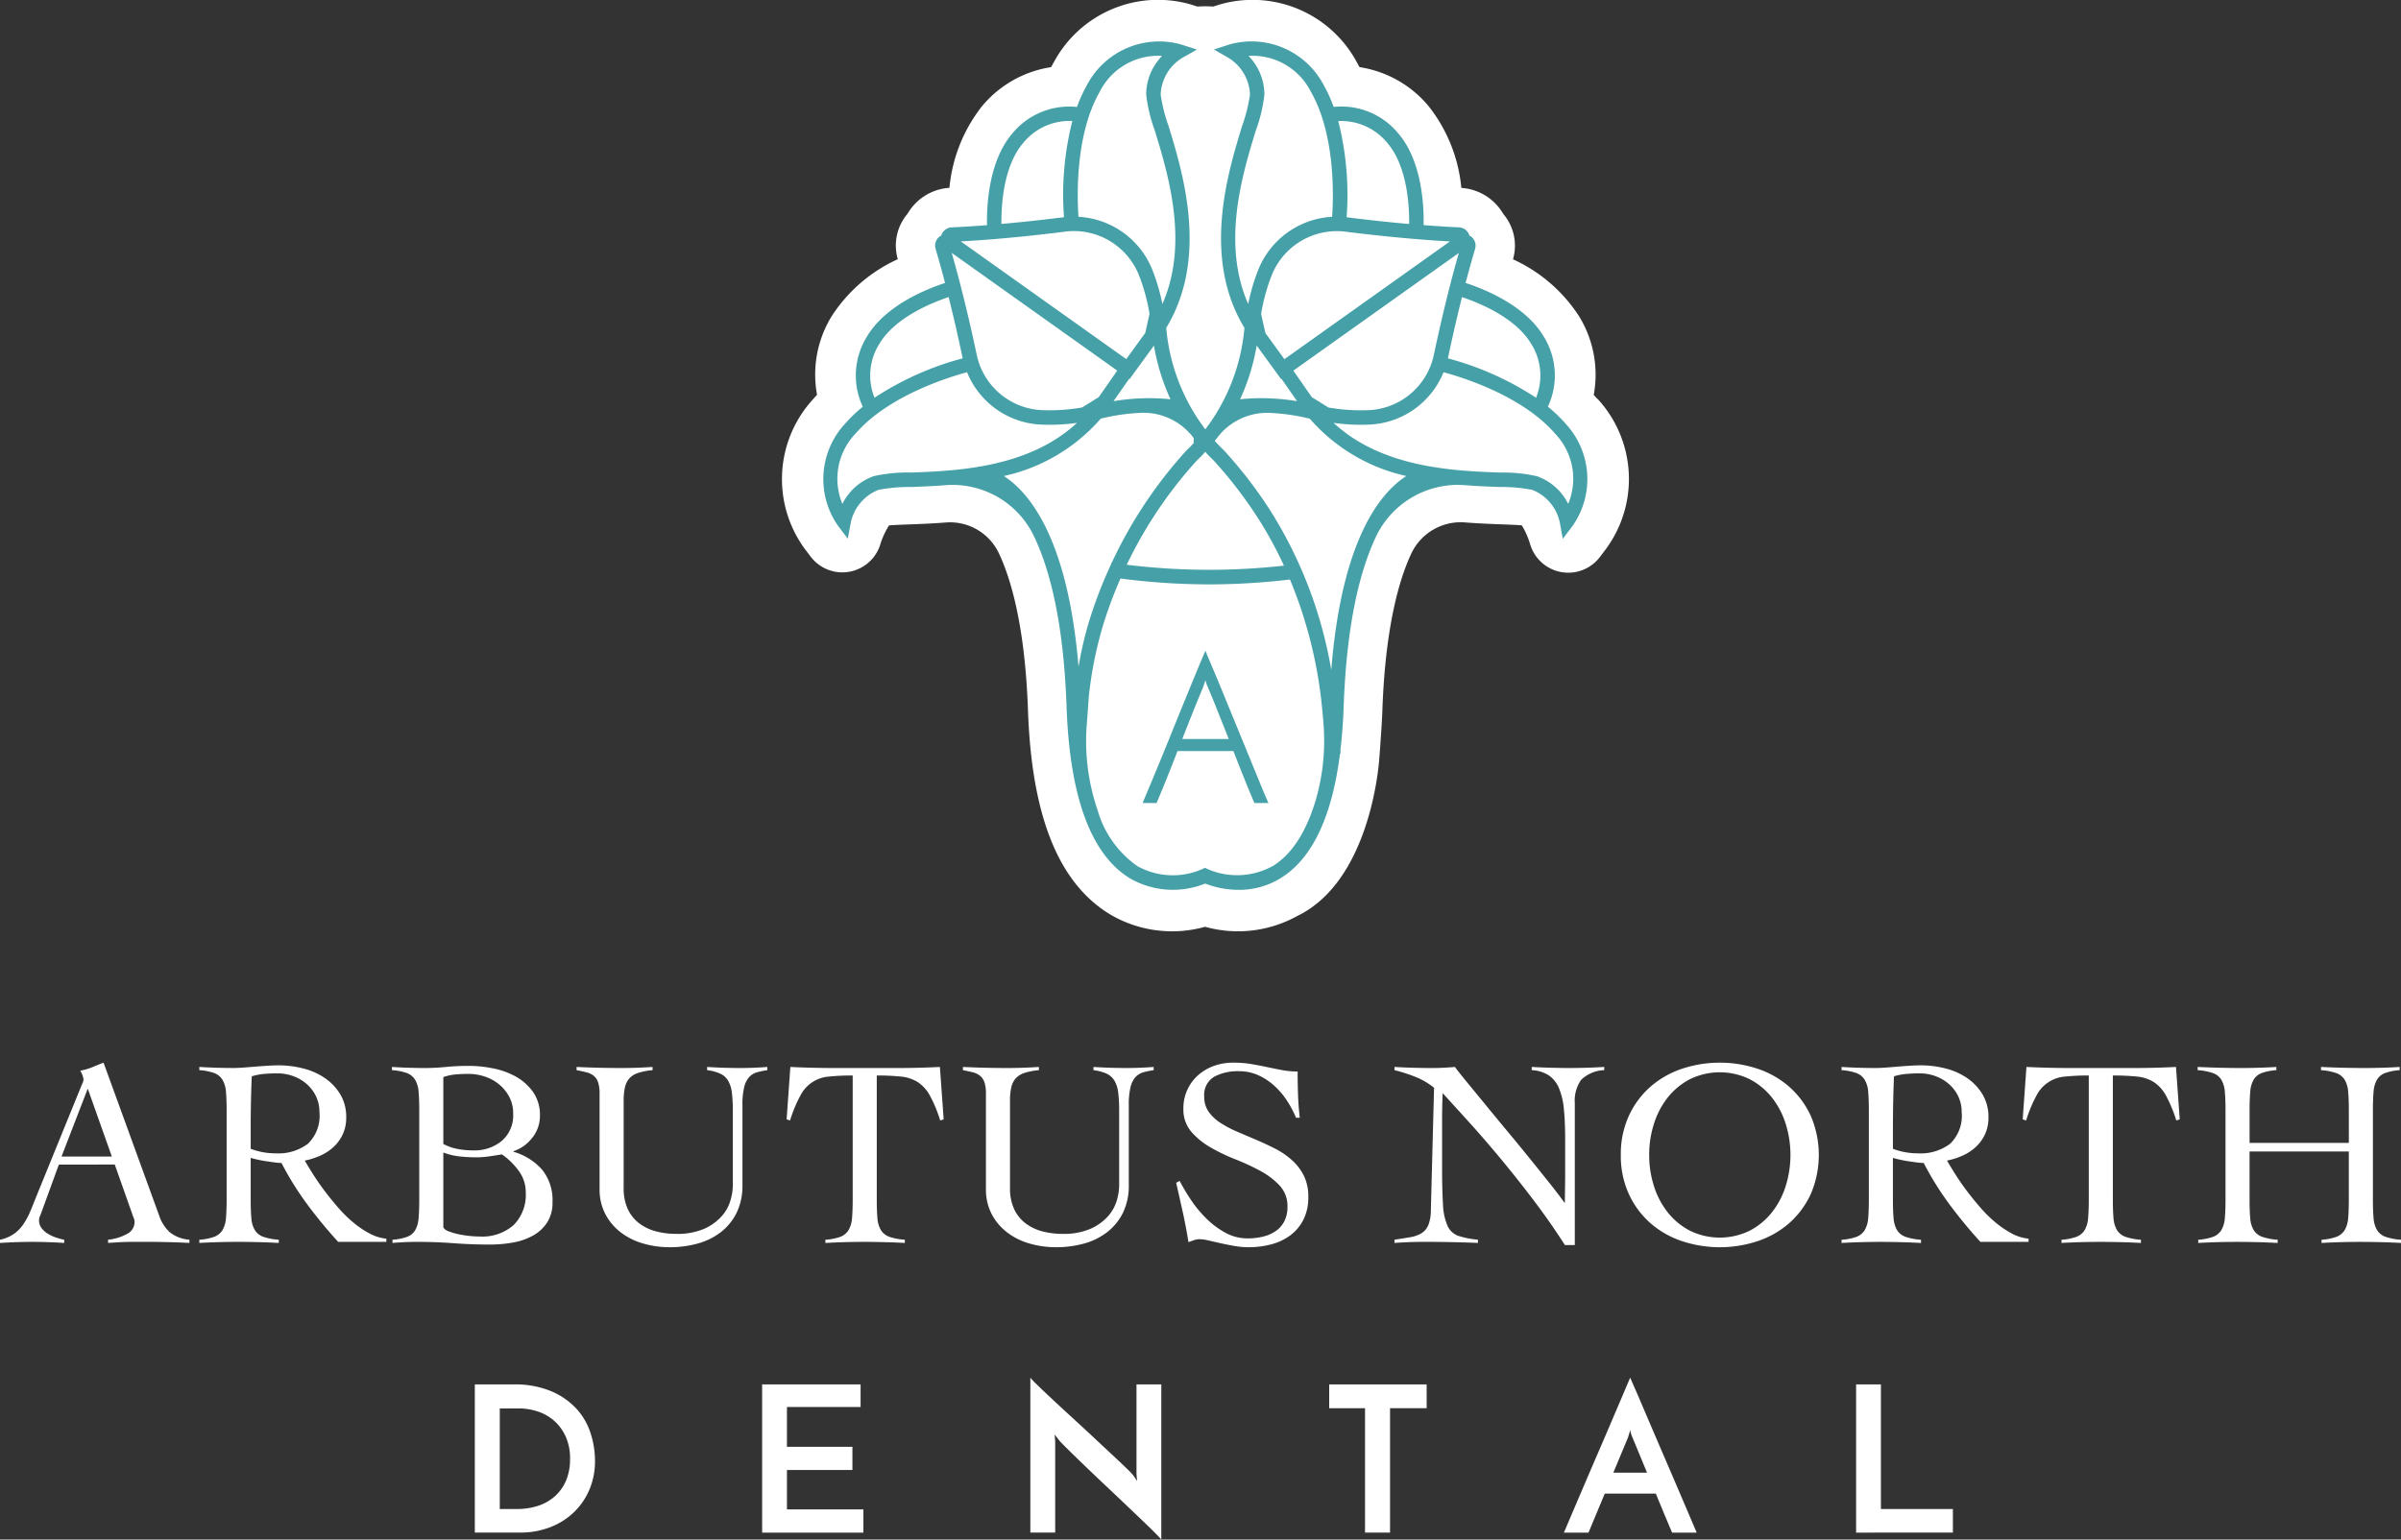 <svg xmlns="http://www.w3.org/2000/svg" xmlns:xlink="http://www.w3.org/1999/xlink" id="Group_4" data-name="Group 4" width="224.35" height="143.899" viewBox="0 0 224.35 143.899"><rect x="0" y="0" width="224.35" height="143.899" fill="#333333" stroke="none"/><defs><clipPath id="clip-path"><rect id="Rectangle_4" data-name="Rectangle 4" width="224.35" height="143.899" fill="none"></rect></clipPath></defs><g id="Group_3" data-name="Group 3" clip-path="url(#clip-path)"><path id="Path_4" data-name="Path 4" d="M5.5,108.853l-1.651,4.524c-.049.134-.1.25-.137.351a.843.843,0,0,0-.063.324,1.194,1.194,0,0,0,.263.775,2.182,2.182,0,0,0,.638.537,3.843,3.843,0,0,0,.775.338,5.58,5.58,0,0,0,.675.175v.3c-.5-.033-1-.059-1.5-.074s-1.009-.026-1.526-.026q-.75,0-1.461.026c-.476.015-.98.041-1.513.074v-.3a3.576,3.576,0,0,0,1.287-.537,3.512,3.512,0,0,0,.862-.862,6.411,6.411,0,0,0,.614-1.1q.261-.6.511-1.25L7.6,101.5c.05-.116.1-.225.138-.325A.737.737,0,0,0,7.8,100.9a1.289,1.289,0,0,0-.088-.375,2.31,2.31,0,0,0-.212-.45,5.662,5.662,0,0,0,1.125-.325q.474-.2,1.05-.425l5.2,14.3a3.7,3.7,0,0,0,.974,1.538,3.317,3.317,0,0,0,1.851.712v.3c-.667-.033-1.321-.059-1.963-.074s-1.312-.026-2.013-.026H12.55q-.5,0-.9.013t-.761.037c-.243.017-.5.033-.789.05v-.3a4.577,4.577,0,0,0,1.763-.537,1.248,1.248,0,0,0,.713-1.112.985.985,0,0,0-.088-.4,3.129,3.129,0,0,1-.138-.375l-1.625-4.6Zm2.7-7.1L5.75,108.1h4.7Z" fill="#fff"></path><path id="Path_5" data-name="Path 5" d="M36.1,116.077H31.6a43.875,43.875,0,0,1-2.913-3.537A28.613,28.613,0,0,1,26.3,108.7a5.041,5.041,0,0,1-.638-.05c-.258-.033-.525-.071-.8-.112s-.541-.092-.8-.15-.471-.113-.637-.162v3.9q0,1.05.062,1.737a2.556,2.556,0,0,0,.325,1.114,1.532,1.532,0,0,0,.788.625,5.505,5.505,0,0,0,1.45.274v.3c-.634-.033-1.268-.059-1.9-.074s-1.267-.026-1.9-.026q-.924,0-1.824.026c-.6.015-1.2.041-1.8.074v-.3a5.1,5.1,0,0,0,1.4-.274,1.543,1.543,0,0,0,.762-.625,2.543,2.543,0,0,0,.325-1.114q.063-.687.063-1.737v-8.35q0-1.05-.063-1.737a2.538,2.538,0,0,0-.325-1.113,1.543,1.543,0,0,0-.762-.625,5.054,5.054,0,0,0-1.4-.275v-.3q.8.05,1.6.074t1.6.025q.351,0,.875-.037c.351-.025.721-.055,1.113-.088S24.6,99.64,25,99.614s.759-.037,1.075-.037a9.221,9.221,0,0,1,2.2.276,6.3,6.3,0,0,1,2.025.875,4.955,4.955,0,0,1,1.475,1.524,4.1,4.1,0,0,1,.575,2.2,3.654,3.654,0,0,1-.313,1.55,3.817,3.817,0,0,1-.838,1.175,4.414,4.414,0,0,1-1.237.825,6.63,6.63,0,0,1-1.487.476q.349.6.825,1.349t1.062,1.526q.587.774,1.251,1.537a12.157,12.157,0,0,0,1.4,1.375,8.947,8.947,0,0,0,1.513,1.025,4.134,4.134,0,0,0,1.575.487Zm-12.675-8.7a6.506,6.506,0,0,0,2.324.425,4.583,4.583,0,0,0,3.026-.9,3.613,3.613,0,0,0,1.075-2.924,3.457,3.457,0,0,0-.313-1.489,3.56,3.56,0,0,0-.862-1.149,3.941,3.941,0,0,0-1.263-.75,4.269,4.269,0,0,0-1.487-.263q-.625,0-1.226.05a5.576,5.576,0,0,0-1.174.226q-.051,1.2-.076,2.424t-.024,2.65Z" fill="#fff"></path><path id="Path_6" data-name="Path 6" d="M39.175,103.777q0-1.05-.063-1.738a2.542,2.542,0,0,0-.324-1.113,1.547,1.547,0,0,0-.762-.625,5.059,5.059,0,0,0-1.4-.274v-.3c.517.033,1.026.059,1.526.074s1.007.026,1.524.026q1,0,2-.1c.667-.066,1.384-.1,2.15-.1a11.657,11.657,0,0,1,2.213.226,7.217,7.217,0,0,1,2.137.762,4.919,4.919,0,0,1,1.625,1.437,3.743,3.743,0,0,1,.65,2.25,3.229,3.229,0,0,1-.712,2.038,3.673,3.673,0,0,1-1.762,1.263v.05a5.676,5.676,0,0,1,2.687,1.687,4.513,4.513,0,0,1,.962,3.013,3.418,3.418,0,0,1-.5,1.912,3.727,3.727,0,0,1-1.325,1.225,5.948,5.948,0,0,1-1.875.65,12.19,12.19,0,0,1-2.149.188q-1.727,0-3.388-.125T39,116.077c-.384,0-.77.007-1.162.025s-.779.041-1.163.074v-.3a4.935,4.935,0,0,0,1.375-.274,1.472,1.472,0,0,0,.75-.625,2.65,2.65,0,0,0,.312-1.113q.063-.687.063-1.738Zm2.25,3.149a4.757,4.757,0,0,0,1.375.476,8.122,8.122,0,0,0,1.426.125,4.012,4.012,0,0,0,2.662-.888,3.15,3.15,0,0,0,1.062-2.562,3.283,3.283,0,0,0-.349-1.526,3.833,3.833,0,0,0-.926-1.162,4.115,4.115,0,0,0-1.337-.75,4.849,4.849,0,0,0-1.588-.263c-.4,0-.792.017-1.175.05a4.8,4.8,0,0,0-1.15.25Zm0,7.8a.853.853,0,0,0,.463.35,5.539,5.539,0,0,0,.849.262,9.85,9.85,0,0,0,2.088.238,4.447,4.447,0,0,0,3.162-1.063,4.017,4.017,0,0,0,1.138-3.088,3.3,3.3,0,0,0-.675-2.011A6.471,6.471,0,0,0,46.9,107.9c-.4.066-.8.129-1.2.187a8.377,8.377,0,0,1-1.224.087,13.652,13.652,0,0,1-1.551-.087,6.108,6.108,0,0,1-1.5-.362Z" fill="#fff"></path><path id="Path_7" data-name="Path 7" d="M56.025,102.252a3.369,3.369,0,0,0-.138-1.087,1.349,1.349,0,0,0-.412-.613,1.69,1.69,0,0,0-.676-.324q-.4-.1-.924-.2v-.3q1.05.05,2.062.074T58,99.827q.75,0,1.487-.025t1.488-.074v.3a6.089,6.089,0,0,0-1.325.25,1.928,1.928,0,0,0-.825.5,1.857,1.857,0,0,0-.425.837,5.392,5.392,0,0,0-.125,1.263v8.15a4.582,4.582,0,0,0,.388,1.988,3.547,3.547,0,0,0,1.062,1.325,4.439,4.439,0,0,0,1.563.75,7.278,7.278,0,0,0,1.886.237,6.276,6.276,0,0,0,2.625-.474,4.783,4.783,0,0,0,1.625-1.163,3.843,3.843,0,0,0,.826-1.475,5.133,5.133,0,0,0,.225-1.388v-7a13.549,13.549,0,0,0-.088-1.687,2.886,2.886,0,0,0-.349-1.125,1.679,1.679,0,0,0-.739-.662,4.15,4.15,0,0,0-1.224-.326v-.3q.774.05,1.537.074t1.538.025q.649,0,1.274-.025t1.276-.074v.3a7.146,7.146,0,0,0-.963.2,1.573,1.573,0,0,0-.737.449,2.169,2.169,0,0,0-.462.937,6.672,6.672,0,0,0-.163,1.663v7.475a5.792,5.792,0,0,1-.537,2.588,5.2,5.2,0,0,1-1.463,1.812,6.2,6.2,0,0,1-2.162,1.076,9.713,9.713,0,0,1-2.638.349,8.792,8.792,0,0,1-2.45-.338,6.306,6.306,0,0,1-2.087-1.024,5.152,5.152,0,0,1-1.463-1.713,4.942,4.942,0,0,1-.55-2.375Z" fill="#fff"></path><path id="Path_8" data-name="Path 8" d="M77.125,115.877a5.079,5.079,0,0,0,1.4-.274,1.545,1.545,0,0,0,.763-.625,2.556,2.556,0,0,0,.325-1.114c.041-.458.063-1.037.063-1.737v-11.6a20.494,20.494,0,0,0-2.213.1,3.26,3.26,0,0,0-2.675,1.775,12.525,12.525,0,0,0-.963,2.326l-.324-.1.35-4.9q1.05.05,2.075.074c.682.017,1.375.025,2.075.025h5.875q1,0,1.975-.025t1.974-.074l.351,4.9-.325.1a12.526,12.526,0,0,0-.963-2.326,3.526,3.526,0,0,0-1.137-1.262,3.608,3.608,0,0,0-1.563-.513,21.52,21.52,0,0,0-2.262-.1v11.6q0,1.05.062,1.737a2.543,2.543,0,0,0,.325,1.114,1.536,1.536,0,0,0,.788.625,5.505,5.505,0,0,0,1.45.274v.3c-.634-.033-1.267-.059-1.9-.074s-1.266-.026-1.9-.026q-.925,0-1.825.026c-.6.015-1.2.041-1.8.074Z" fill="#fff"></path><path id="Path_9" data-name="Path 9" d="M92.125,102.252a3.369,3.369,0,0,0-.138-1.087,1.349,1.349,0,0,0-.412-.613,1.69,1.69,0,0,0-.676-.324q-.4-.1-.924-.2v-.3q1.05.05,2.062.074t2.063.025q.75,0,1.487-.025t1.488-.074v.3a6.089,6.089,0,0,0-1.325.25,1.928,1.928,0,0,0-.825.5,1.857,1.857,0,0,0-.425.837,5.392,5.392,0,0,0-.125,1.263v8.15a4.582,4.582,0,0,0,.388,1.988,3.547,3.547,0,0,0,1.062,1.325,4.439,4.439,0,0,0,1.563.75,7.278,7.278,0,0,0,1.886.237,6.276,6.276,0,0,0,2.625-.474,4.783,4.783,0,0,0,1.625-1.163,3.843,3.843,0,0,0,.826-1.475,5.133,5.133,0,0,0,.225-1.388v-7a13.549,13.549,0,0,0-.088-1.687,2.886,2.886,0,0,0-.349-1.125,1.679,1.679,0,0,0-.739-.662,4.15,4.15,0,0,0-1.224-.326v-.3q.774.05,1.537.074t1.538.025q.649,0,1.274-.025t1.276-.074v.3a7.146,7.146,0,0,0-.963.2,1.573,1.573,0,0,0-.737.449,2.169,2.169,0,0,0-.462.937,6.672,6.672,0,0,0-.163,1.663v7.475a5.792,5.792,0,0,1-.537,2.588,5.2,5.2,0,0,1-1.463,1.812,6.2,6.2,0,0,1-2.162,1.076,9.713,9.713,0,0,1-2.638.349,8.792,8.792,0,0,1-2.45-.338,6.306,6.306,0,0,1-2.087-1.024,5.152,5.152,0,0,1-1.463-1.713,4.942,4.942,0,0,1-.55-2.375Z" fill="#fff"></path><path id="Path_10" data-name="Path 10" d="M121.1,104.477a9.458,9.458,0,0,0-.838-1.588,7.164,7.164,0,0,0-1.187-1.4,5.821,5.821,0,0,0-1.5-.988,4.3,4.3,0,0,0-1.8-.375,4.635,4.635,0,0,0-2.338.526,1.976,1.976,0,0,0-.912,1.875,2.355,2.355,0,0,0,.412,1.388,3.994,3.994,0,0,0,1.1,1.037,10.185,10.185,0,0,0,1.562.825q.875.375,1.787.763t1.787.836a7.217,7.217,0,0,1,1.563,1.076,4.907,4.907,0,0,1,1.1,1.45,4.371,4.371,0,0,1,.412,1.974,4.6,4.6,0,0,1-.45,2.113,4.154,4.154,0,0,1-1.212,1.463,5.156,5.156,0,0,1-1.775.849,8.193,8.193,0,0,1-2.162.276,7.6,7.6,0,0,1-1.3-.117q-.675-.117-1.3-.258l-1.137-.259a3.929,3.929,0,0,0-.812-.116,1.556,1.556,0,0,0-.525.088c-.167.058-.342.121-.526.187q-.224-1.42-.524-2.776t-.625-2.775l.325-.175a18.311,18.311,0,0,0,1.087,1.818,11.1,11.1,0,0,0,1.437,1.728,7.9,7.9,0,0,0,1.763,1.307,4.3,4.3,0,0,0,2.088.522,5.926,5.926,0,0,0,1.4-.162,3.557,3.557,0,0,0,1.188-.511,2.517,2.517,0,0,0,.812-.912,2.894,2.894,0,0,0,.3-1.384,2.781,2.781,0,0,0-.724-1.96,6.948,6.948,0,0,0-1.8-1.373,21.051,21.051,0,0,0-2.338-1.086,17.335,17.335,0,0,1-2.337-1.123,6.909,6.909,0,0,1-1.8-1.473,3.188,3.188,0,0,1-.724-2.147,4.1,4.1,0,0,1,1.387-3.132,4.524,4.524,0,0,1,1.475-.862,5.263,5.263,0,0,1,1.788-.3,10.047,10.047,0,0,1,1.662.125c.491.084.971.174,1.438.275q.725.15,1.424.287a7.757,7.757,0,0,0,1.5.138q0,1.125.038,2.187t.163,2.138Z" fill="#fff"></path><path id="Path_11" data-name="Path 11" d="M130.3,99.727c.583.033,1.137.059,1.662.074s1.138.026,1.838.026c.366,0,.725-.008,1.074-.026s.709-.041,1.075-.074q.325.45,1.076,1.362l1.713,2.087q.96,1.176,2.062,2.5t2.125,2.588q1.024,1.263,1.887,2.35t1.363,1.788h.05q0-.75.013-1.487t.011-1.489v-2.9q0-1.6-.112-2.788a6.823,6.823,0,0,0-.45-1.988,2.736,2.736,0,0,0-.949-1.224,3.224,3.224,0,0,0-1.614-.5v-.3c.584.033,1.171.059,1.763.074s1.179.026,1.763.026q.8,0,1.625-.026c.549-.015,1.091-.041,1.625-.074v.3a3.259,3.259,0,0,0-2.163.912,3.393,3.393,0,0,0-.587,2.187v13.25h-.925q-1.376-2.148-2.913-4.174t-3.05-3.85q-1.513-1.825-2.925-3.388t-2.537-2.788c-.018.434-.029.86-.038,1.276s-.013.841-.013,1.275V109.1q0,2.225.088,3.512a5.467,5.467,0,0,0,.425,1.975,1.754,1.754,0,0,0,1,.925,8.252,8.252,0,0,0,1.838.362v.3q-1.277-.05-2.476-.074t-2.474-.025c-.484,0-.959.007-1.425.025s-.943.041-1.425.074v-.3q.849-.125,1.487-.237a2.878,2.878,0,0,0,1.05-.375,1.627,1.627,0,0,0,.625-.75,3.756,3.756,0,0,0,.237-1.362l.3-11.476a6.624,6.624,0,0,0-1.75-1.024,15.686,15.686,0,0,0-1.949-.625Z" fill="#fff"></path><path id="Path_12" data-name="Path 12" d="M151.45,107.952a8.572,8.572,0,0,1,.737-3.625,8.155,8.155,0,0,1,1.988-2.713,8.63,8.63,0,0,1,2.938-1.7,11.238,11.238,0,0,1,7.175,0,8.635,8.635,0,0,1,2.937,1.7,8.166,8.166,0,0,1,1.987,2.713,9.272,9.272,0,0,1,0,7.25,8.166,8.166,0,0,1-1.987,2.713,8.635,8.635,0,0,1-2.937,1.7,11.238,11.238,0,0,1-7.175,0,8.63,8.63,0,0,1-2.938-1.7,8.155,8.155,0,0,1-1.988-2.713,8.572,8.572,0,0,1-.737-3.625m2.65,0a9.466,9.466,0,0,0,.45,2.925,7.64,7.64,0,0,0,1.3,2.463,6.429,6.429,0,0,0,2.075,1.7,6.363,6.363,0,0,0,5.55,0,6.451,6.451,0,0,0,2.075-1.7,7.64,7.64,0,0,0,1.3-2.463,9.731,9.731,0,0,0,0-5.85,7.65,7.65,0,0,0-1.3-2.463,6.451,6.451,0,0,0-2.075-1.7,6.363,6.363,0,0,0-5.55,0,6.429,6.429,0,0,0-2.075,1.7,7.65,7.65,0,0,0-1.3,2.463,9.471,9.471,0,0,0-.45,2.925" fill="#fff"></path><path id="Path_13" data-name="Path 13" d="M189.55,116.077h-4.5a43.877,43.877,0,0,1-2.913-3.537,28.613,28.613,0,0,1-2.387-3.838,5.041,5.041,0,0,1-.638-.05c-.258-.033-.525-.071-.8-.112s-.541-.092-.8-.15-.471-.113-.637-.162v3.9q0,1.05.062,1.737a2.556,2.556,0,0,0,.325,1.114,1.532,1.532,0,0,0,.788.625,5.505,5.505,0,0,0,1.45.274v.3c-.634-.033-1.268-.059-1.9-.074s-1.267-.026-1.9-.026q-.924,0-1.824.026c-.6.015-1.2.041-1.8.074v-.3a5.1,5.1,0,0,0,1.4-.274,1.543,1.543,0,0,0,.762-.625,2.543,2.543,0,0,0,.325-1.114q.063-.687.063-1.737v-8.35q0-1.05-.063-1.737a2.538,2.538,0,0,0-.325-1.113,1.543,1.543,0,0,0-.762-.625,5.054,5.054,0,0,0-1.4-.275v-.3q.8.05,1.6.074t1.6.025q.351,0,.875-.037c.351-.025.721-.055,1.113-.088s.788-.062,1.187-.088.759-.037,1.075-.037a9.221,9.221,0,0,1,2.2.276,6.3,6.3,0,0,1,2.025.875,4.955,4.955,0,0,1,1.475,1.524,4.1,4.1,0,0,1,.575,2.2,3.654,3.654,0,0,1-.313,1.55,3.817,3.817,0,0,1-.838,1.175,4.414,4.414,0,0,1-1.237.825,6.631,6.631,0,0,1-1.487.476q.35.6.825,1.349t1.062,1.526q.587.774,1.251,1.537a12.155,12.155,0,0,0,1.4,1.375,8.947,8.947,0,0,0,1.513,1.025,4.134,4.134,0,0,0,1.575.487Zm-12.675-8.7a6.506,6.506,0,0,0,2.324.425,4.583,4.583,0,0,0,3.026-.9,3.614,3.614,0,0,0,1.075-2.924,3.457,3.457,0,0,0-.313-1.489,3.56,3.56,0,0,0-.862-1.149,3.941,3.941,0,0,0-1.263-.75,4.269,4.269,0,0,0-1.487-.263q-.626,0-1.226.05a5.576,5.576,0,0,0-1.174.226q-.051,1.2-.076,2.424t-.024,2.65Z" fill="#fff"></path><path id="Path_14" data-name="Path 14" d="M192.625,115.877a5.079,5.079,0,0,0,1.4-.274,1.545,1.545,0,0,0,.763-.625,2.556,2.556,0,0,0,.325-1.114c.041-.458.063-1.037.063-1.737v-11.6a20.493,20.493,0,0,0-2.213.1,3.26,3.26,0,0,0-2.675,1.775,12.526,12.526,0,0,0-.963,2.326l-.324-.1.35-4.9q1.05.05,2.075.074c.682.017,1.375.025,2.075.025h5.875q1,0,1.975-.025t1.974-.074l.351,4.9-.325.1a12.525,12.525,0,0,0-.963-2.326,3.526,3.526,0,0,0-1.137-1.262,3.608,3.608,0,0,0-1.563-.513,21.52,21.52,0,0,0-2.262-.1v11.6q0,1.05.062,1.737a2.543,2.543,0,0,0,.325,1.114,1.536,1.536,0,0,0,.788.625,5.505,5.505,0,0,0,1.45.274v.3c-.634-.033-1.267-.059-1.9-.074s-1.266-.026-1.9-.026q-.926,0-1.825.026c-.6.015-1.2.041-1.8.074Z" fill="#fff"></path><path id="Path_15" data-name="Path 15" d="M219.475,103.777q0-1.05-.062-1.737a2.546,2.546,0,0,0-.326-1.114,1.53,1.53,0,0,0-.787-.625,5.433,5.433,0,0,0-1.425-.274v-.3c.7.033,1.379.059,2.038.074s1.337.026,2.038.026q.823,0,1.649-.026c.55-.015,1.092-.041,1.625-.074v.3a5.017,5.017,0,0,0-1.375.274,1.48,1.48,0,0,0-.75.625,2.663,2.663,0,0,0-.312,1.114q-.063.687-.063,1.737v8.35q0,1.05.063,1.737a2.534,2.534,0,0,0,.325,1.113,1.534,1.534,0,0,0,.787.625,5.476,5.476,0,0,0,1.45.275v.3q-.951-.05-1.9-.074t-1.9-.025c-.617,0-1.224.008-1.825.025s-1.2.041-1.8.074v-.3a5.062,5.062,0,0,0,1.4-.275,1.536,1.536,0,0,0,.761-.625,2.534,2.534,0,0,0,.326-1.113q.062-.687.062-1.737v-4.5H210.2v4.5q0,1.05.062,1.737a2.534,2.534,0,0,0,.324,1.113,1.54,1.54,0,0,0,.788.625,5.468,5.468,0,0,0,1.451.275v.3q-.951-.05-1.9-.074c-.634-.017-1.266-.025-1.9-.025q-.924,0-1.824.025t-1.8.074v-.3a5.053,5.053,0,0,0,1.4-.275,1.545,1.545,0,0,0,.763-.625,2.547,2.547,0,0,0,.325-1.113c.041-.458.063-1.037.063-1.737v-8.35c0-.7-.022-1.279-.063-1.737a2.56,2.56,0,0,0-.325-1.114,1.536,1.536,0,0,0-.788-.625,5.433,5.433,0,0,0-1.425-.274v-.3c.7.033,1.379.059,2.038.074s1.337.026,2.037.026q.825,0,1.651-.026c.549-.015,1.09-.041,1.625-.074v.3a5.009,5.009,0,0,0-1.375.274,1.472,1.472,0,0,0-.75.625,2.663,2.663,0,0,0-.313,1.114q-.063.687-.062,1.737v3.05h9.274Z" fill="#fff"></path><path id="Path_16" data-name="Path 16" d="M44.367,129.4h3.591a8.829,8.829,0,0,1,3.544.635,6.843,6.843,0,0,1,2.365,1.644,6.153,6.153,0,0,1,1.32,2.29,8.359,8.359,0,0,1,.409,2.556,6.755,6.755,0,0,1-.56,2.8,6.424,6.424,0,0,1-1.511,2.119,6.593,6.593,0,0,1-2.214,1.339,7.638,7.638,0,0,1-2.669.466H44.367Zm3.914,11.646a6.286,6.286,0,0,0,2-.3,4.417,4.417,0,0,0,1.577-.9,4.118,4.118,0,0,0,1.035-1.463,5.058,5.058,0,0,0,.372-2.005,4.9,4.9,0,0,0-.448-2.194,4.33,4.33,0,0,0-1.13-1.463,4.406,4.406,0,0,0-1.52-.817,5.443,5.443,0,0,0-1.6-.257H46.7v9.4Z" fill="#fff"></path><path id="Path_17" data-name="Path 17" d="M71.214,143.253V129.4h9.2v2.109H73.532v3.724h6.119V137.4H73.532v3.686h7.144v2.166Z" fill="#fff"></path><path id="Path_18" data-name="Path 18" d="M108.512,129.4v14.5q-.134-.171-.589-.628t-1.121-1.092q-.665-.636-1.473-1.406t-1.643-1.558q-.837-.787-1.634-1.548t-1.453-1.4q-.657-.636-1.1-1.083c-.3-.3-.491-.5-.579-.617a1.685,1.685,0,0,0-.152-.2c-.089-.108-.165-.205-.228-.294l.057.607v8.57H96.276V128.775a8.2,8.2,0,0,0,.589.617q.456.447,1.121,1.073t1.472,1.369l1.644,1.51q.835.77,1.634,1.52t1.463,1.368q.665.618,1.112,1.055a7.987,7.987,0,0,1,.579.607l.361.532-.057-.645V129.4Z" fill="#fff"></path><path id="Path_19" data-name="Path 19" d="M133.307,129.4v2.223h-3.421v11.628h-2.337V131.625H124.2V129.4Z" fill="#fff"></path><path id="Path_20" data-name="Path 20" d="M156.24,143.252c-.038-.088-.1-.247-.2-.474s-.212-.507-.352-.836-.291-.694-.456-1.093-.335-.813-.512-1.245h-4.769l-1.52,3.648h-2.3q.076-.171.361-.845t.712-1.672q.428-1,.95-2.223t1.073-2.5q.552-1.272,1.075-2.5t.949-2.223c.285-.666.522-1.222.713-1.672s.31-.732.361-.845q.075.17.37.845c.2.45.438,1.006.722,1.672s.6,1.406.95,2.223.706,1.65,1.073,2.5.726,1.682,1.075,2.5.665,1.558.95,2.223.522,1.223.712,1.672.31.731.361.845Zm-5.491-5.6H153.9l-1.368-3.306a1.287,1.287,0,0,1-.1-.257,3.982,3.982,0,0,1-.113-.426,3.782,3.782,0,0,1-.114.426c-.051.16-.076.245-.076.257Z" fill="#fff"></path><path id="Path_21" data-name="Path 21" d="M173.435,143.253V129.4h2.318v11.647h6.726v2.2Z" fill="#fff"></path><path id="Path_22" data-name="Path 22" d="M149.264,37.295h0q-.168-.192-.345-.383a10.422,10.422,0,0,0-1.344-7.309,14.483,14.483,0,0,0-6.2-5.365l0,0a4.575,4.575,0,0,0-.909-4.242,4.889,4.889,0,0,0-3.918-2.431l0,0A14.5,14.5,0,0,0,133.5,9.937a10.416,10.416,0,0,0-6.467-3.663q-.122-.231-.249-.454A11.062,11.062,0,0,0,113.825.464l-.459.149a11.131,11.131,0,0,0-1.484,0l-.514-.166a11.047,11.047,0,0,0-12.9,5.374q-.127.223-.25.454a10.418,10.418,0,0,0-6.467,3.664,14.486,14.486,0,0,0-3.035,7.616l0,0a4.894,4.894,0,0,0-3.92,2.433,4.576,4.576,0,0,0-.906,4.24l0,0a14.474,14.474,0,0,0-6.2,5.363,10.412,10.412,0,0,0-1.344,7.311q-.177.19-.346.384a11.044,11.044,0,0,0-.814,14l.556.734a3.715,3.715,0,0,0,6.484-1.04,7.521,7.521,0,0,1,.794-1.79c.022-.033.04-.059.053-.08.489-.042,1.3-.072,1.924-.095.936-.035,2.1-.078,3.372-.178a5.044,5.044,0,0,1,4.929,2.8c1.1,2.289,2.476,6.707,2.757,14.761.347,9.916,2.858,16.154,7.676,19.072a11.422,11.422,0,0,0,8.874,1.156,11.418,11.418,0,0,0,8.594-1c6.64-3.195,7.594-13.526,7.679-14.679.01-.123.238-3.032.292-4.553.278-7.959,1.624-12.359,2.7-14.649a5.1,5.1,0,0,1,4.983-2.917c1.289.1,2.471.146,3.422.182.626.023,1.43.053,1.92.095l.052.08a7.608,7.608,0,0,1,.757,1.774,3.715,3.715,0,0,0,6.506,1.085l.567-.751a11.047,11.047,0,0,0-.8-14.013" fill="#fff"></path><path id="Path_23" data-name="Path 23" d="M146.3,39.611a13.66,13.66,0,0,0-1.666-1.6,6.874,6.874,0,0,0-.381-6.543c-1.745-2.976-5.734-4.512-7.306-5.019.365-1.394.671-2.464.884-3.179a1.063,1.063,0,0,0-.406-1.183,1.024,1.024,0,0,0-.124-.062v-.006a1.066,1.066,0,0,0-.986-.77c-.745-.034-1.856-.095-3.292-.207.036-1.651-.108-5.923-2.348-8.547a6.878,6.878,0,0,0-6.057-2.5,13.741,13.741,0,0,0-.961-2.1,7.616,7.616,0,0,0-8.778-3.739l-1.449.47,1.323.759A4.223,4.223,0,0,1,116.8,8.833a15.135,15.135,0,0,1-.746,2.972c-1.333,4.358-3.76,12.292.23,18.846-.011.1-.021.191-.031.288a18.286,18.286,0,0,1-3.627,9.192A18.287,18.287,0,0,1,109,30.939c-.01-.1-.021-.192-.032-.288,3.99-6.554,1.563-14.488.231-18.846a15.084,15.084,0,0,1-.747-2.972A4.223,4.223,0,0,1,110.5,5.391l1.343-.756-1.467-.474A7.615,7.615,0,0,0,101.593,7.9a13.707,13.707,0,0,0-.961,2.1,6.873,6.873,0,0,0-6.057,2.5c-2.24,2.623-2.384,6.9-2.349,8.547-1.436.112-2.546.173-3.292.207a1.064,1.064,0,0,0-.985.77v0a1.2,1.2,0,0,0-.124.063,1.062,1.062,0,0,0-.4,1.183c.213.716.519,1.786.883,3.179C86.73,26.961,82.741,28.5,81,31.473a6.877,6.877,0,0,0-.381,6.543,13.8,13.8,0,0,0-1.665,1.6,7.615,7.615,0,0,0-.657,9.519l.919,1.214.283-1.5a4.223,4.223,0,0,1,2.583-3.062,15.055,15.055,0,0,1,3.053-.268c.93-.035,2.015-.075,3.2-.168a8.433,8.433,0,0,1,8.254,4.714c1.489,3.089,2.792,8.044,3.071,15.989.295,8.445,2.293,13.847,5.94,16.056a8.062,8.062,0,0,0,7.007.476,8.837,8.837,0,0,0,3.136.588,7.386,7.386,0,0,0,3.871-1.064c2.973-1.8,4.851-5.727,5.6-11.693l.057-.005-.025-.289c.151-1.268.255-2.62.306-4.069.274-7.83,1.544-12.756,3-15.853a8.482,8.482,0,0,1,8.326-4.854c1.2.1,2.3.137,3.241.172a15.055,15.055,0,0,1,3.053.268,4.22,4.22,0,0,1,2.581,3.059l.274,1.517.929-1.23a7.615,7.615,0,0,0-.656-9.519m-3.211-7.455a5.562,5.562,0,0,1,.441,5.022,27.978,27.978,0,0,0-8.239-3.683c.006-.022.01-.045.015-.068.462-2.183.908-4.079,1.3-5.659,1.459.483,5.006,1.875,6.479,4.388m-6.77-8.517c-.536,1.865-1.4,5.113-2.333,9.509a6.52,6.52,0,0,1-5.89,5.176,17.633,17.633,0,0,1-3.96-.237l-1.555-.965-1.727-2.481Zm-16.3,9.931-1.776-2.444c-.121-.533-.283-1.251-.4-1.784a17.764,17.764,0,0,1,1.023-3.7,6.559,6.559,0,0,1,6.879-3.989c4.452.561,7.8.805,9.74.911Zm9.633-20.194c1.892,2.215,2.045,6.022,2.023,7.559-1.621-.143-3.555-.343-5.765-.621l-.078-.01a28.018,28.018,0,0,0-.78-8.99,5.565,5.565,0,0,1,4.6,2.062M117.342,12.2a14.331,14.331,0,0,0,.806-3.367,5.192,5.192,0,0,0-1.488-3.608,6.1,6.1,0,0,1,5.826,3.347c2.308,4.026,2.118,9.844,1.988,11.692a7.9,7.9,0,0,0-6.865,4.864,18.274,18.274,0,0,0-.975,3.292c-2.512-5.689-.536-12.152.708-16.22m.083,20.1,2.284,3.14.039-.028L121.2,37.5a19.8,19.8,0,0,0-5.324-.18,19.988,19.988,0,0,0,1.549-5.017m-8.053,5.017a19.8,19.8,0,0,0-5.324.18l1.453-2.085.039.028,2.284-3.14a20.027,20.027,0,0,0,1.548,5.017m-4.977-2.68-1.727,2.48-1.556.966a17.618,17.618,0,0,1-3.959.237,6.521,6.521,0,0,1-5.89-5.176c-.928-4.391-1.8-7.642-2.333-9.509ZM102.763,8.572a6.094,6.094,0,0,1,5.826-3.347A5.192,5.192,0,0,0,107.1,8.833a14.368,14.368,0,0,0,.805,3.367c1.244,4.069,3.221,10.532.708,16.221a18.287,18.287,0,0,0-.974-3.293,7.9,7.9,0,0,0-6.865-4.864c-.13-1.848-.321-7.666,1.988-11.692m-7.162,4.8a5.564,5.564,0,0,1,4.6-2.062,28.018,28.018,0,0,0-.78,8.99l-.079.01c-2.21.278-4.144.478-5.766.621-.022-1.536.128-5.338,2.024-7.559m3.911,8.277a6.555,6.555,0,0,1,6.88,3.989,17.767,17.767,0,0,1,1.023,3.7c-.121.533-.283,1.249-.4,1.782l-1.777,2.444L89.773,22.563c1.936-.1,5.287-.349,9.739-.91M82.16,32.156c1.474-2.513,5.02-3.9,6.479-4.388.4,1.581.843,3.477,1.3,5.659l.015.068a27.989,27.989,0,0,0-8.239,3.683,5.562,5.562,0,0,1,.441-5.022m2.921,12.011a14.329,14.329,0,0,0-3.445.342A5.2,5.2,0,0,0,78.714,47.1a6.107,6.107,0,0,1,1.254-6.6c3.046-3.5,8.6-5.226,10.393-5.709a7.854,7.854,0,0,0,6.7,4.883,18.023,18.023,0,0,0,3.573-.15c-4.551,4.239-11.305,4.489-15.556,4.646m8.723.324a16.749,16.749,0,0,0,9.057-5.368l.281-.064a18.949,18.949,0,0,1,3.583-.48,5.841,5.841,0,0,1,4.811,2.356c0,.008.011.015.017.023-.008.173-.015.3-.024.474-.207.22-.416.429-.674.68a41.808,41.808,0,0,0-6.97,10.485l-.033,0-.017.114a41.362,41.362,0,0,0-2.147,5.632,35.054,35.054,0,0,0-.906,3.972c-1-11.966-4.576-16.272-6.978-17.82m19.041-2.019c.189.195.382.388.552.55a40.249,40.249,0,0,1,4.25,5.554,36.646,36.646,0,0,1,2.328,4.287,63.027,63.027,0,0,1-14.689-.084,40.3,40.3,0,0,1,6.536-9.726c.2-.193.394-.387.581-.581.077-.08.146-.167.221-.249.076.082.144.169.221.249m6.075,38.472a6.884,6.884,0,0,1-6.03.3l-.291-.14-.292.14a6.829,6.829,0,0,1-6.015-.289,9.592,9.592,0,0,1-3.732-5.244,19.917,19.917,0,0,1-1-8.082l.184-2.556a37.3,37.3,0,0,1,1.241-6.347,39.957,39.957,0,0,1,1.715-4.66,64.179,64.179,0,0,0,8.289.549,64.215,64.215,0,0,0,7.549-.455,41.7,41.7,0,0,1,3.04,12.422l.063.715a20,20,0,0,1-.678,7.429c-.9,3.026-2.254,5.133-4.04,6.221m5.474-18.332a40.751,40.751,0,0,0-5.608-14.76,41.6,41.6,0,0,0-4.423-5.771c-.3-.286-.581-.576-.849-.868v-.022c.068-.085.134-.171.2-.257a5.838,5.838,0,0,1,4.811-2.355,18.95,18.95,0,0,1,3.582.48l.281.064a16.731,16.731,0,0,0,9.02,5.359c-2.422,1.554-6.041,5.919-7.013,18.13M146.534,47.1a5.192,5.192,0,0,0-2.921-2.588,14.329,14.329,0,0,0-3.445-.342c-4.252-.157-11.006-.407-15.557-4.646a18.106,18.106,0,0,0,3.574.15,7.853,7.853,0,0,0,6.7-4.883c1.791.483,7.348,2.209,10.394,5.709a6.1,6.1,0,0,1,1.253,6.6" fill="#45a0a8"></path><path id="Path_24" data-name="Path 24" d="M117.214,75.059q-.381-.877-.895-2.154T115.251,70.2h-5.223q-.554,1.43-1.068,2.707t-.895,2.154h-1.3q.285-.686.762-1.82t1.029-2.488q.554-1.353,1.144-2.812t1.144-2.811q.552-1.353,1.019-2.478t.772-1.83q.287.705.763,1.83t1.029,2.478q.554,1.353,1.153,2.811t1.154,2.812q.552,1.353,1.019,2.488t.772,1.82Zm-4.765-10.9q-.381.9-.9,2.192t-1.078,2.725h4.346q-.571-1.429-1.086-2.725t-.9-2.192a1.83,1.83,0,0,1-.1-.258c-.038-.12-.071-.231-.1-.333-.025.1-.057.213-.1.333a1.968,1.968,0,0,1-.1.258" fill="#45a0a8"></path></g></svg>